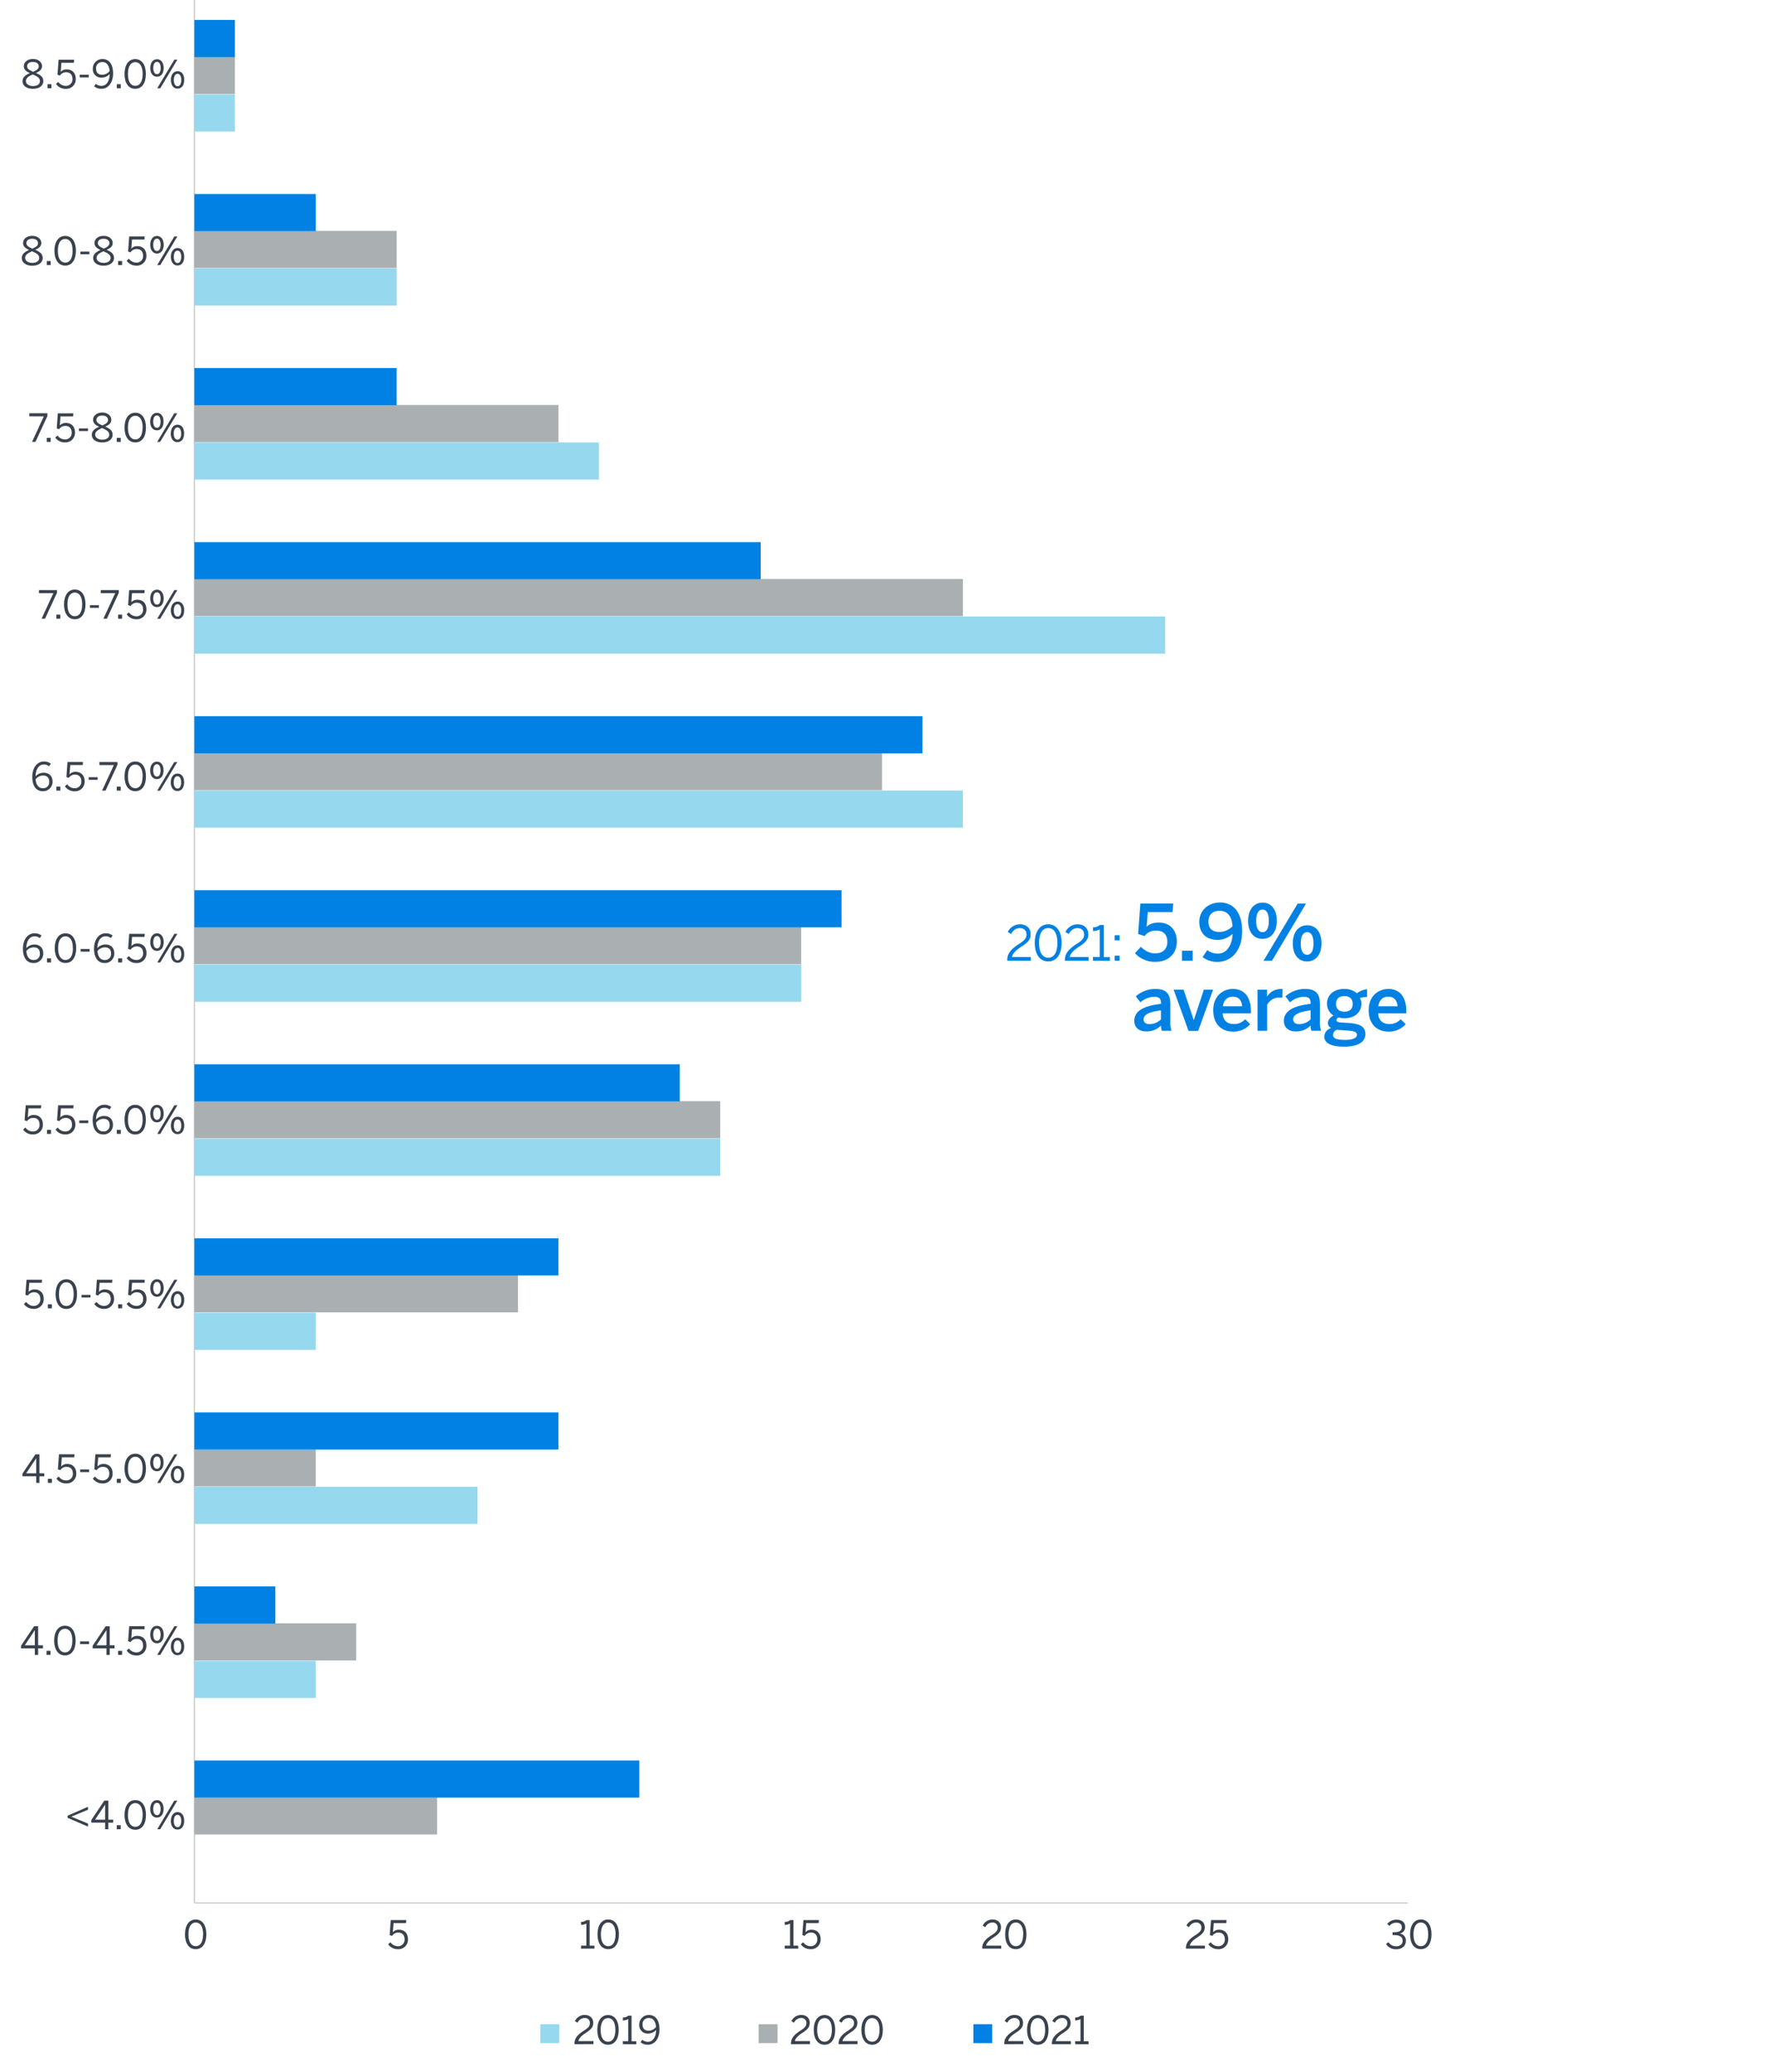 <svg id="Graph" xmlns="http://www.w3.org/2000/svg" xmlns:xlink="http://www.w3.org/1999/xlink" viewBox="0 0 1000 1164.08"><defs><style>.cls-1,.cls-3{fill:none;}.cls-2{fill:#39424d;}.cls-3{stroke:#c6c9c9;stroke-miterlimit:10;stroke-width:0.68px;}.cls-4{clip-path:url(#clip-path);}.cls-5{fill:#96d8ee;}.cls-6{fill:#aaafb1;}.cls-7{fill:#0081e3;}.cls-8{fill:#3a424e;}</style><clipPath id="clip-path"><rect class="cls-1" x="-0.16" y="-7.8" width="804.89" height="1171.87"/></clipPath></defs><path class="cls-2" d="M12.64,45.65c0-2.21,1.6-3.49,4.12-4.56-2.1-1-3.38-2-3.38-4s1.86-3.95,5.14-3.95,5.1,2,5.1,3.95S22.39,40.05,20.21,41c2.61,1.13,4.15,2.26,4.15,4.62s-2.15,4.28-5.84,4.28S12.64,48.06,12.64,45.65Zm9.83-.1c0-1.7-1.43-2.63-4.08-3.74-2.6,1.17-3.84,2.13-3.84,3.74s1.63,2.8,4,2.8S22.47,47.26,22.47,45.55Zm-.69-8.32c0-1.22-1-2.45-3.26-2.45S15.24,36,15.24,37.16c0,1.48,1.07,2.18,3.37,3.17C20.84,39.34,21.78,38.64,21.78,37.23Z"/><path class="cls-2" d="M26.68,49.58V47.3h2.24v2.28Z"/><path class="cls-2" d="M31.48,47.15,32.76,46a5.12,5.12,0,0,0,4.13,2.24,3.62,3.62,0,0,0,3.82-3.91c0-2.46-1.43-3.74-3.5-3.74a4.08,4.08,0,0,0-3.54,1.87L32.31,42l.63-8.44h8.73l-.16,1.71h-7l-.39,5.13A4.35,4.35,0,0,1,37.58,39c3,0,5,2.06,5,5.25a5.36,5.36,0,0,1-5.67,5.67A6.53,6.53,0,0,1,31.48,47.15Z"/><path class="cls-2" d="M44.83,43.5V42h5.06V43.5Z"/><path class="cls-2" d="M52.93,48.5l.94-1.41a4.8,4.8,0,0,0,3.23,1.15c2.78,0,4.52-2.82,4.56-6.65a6.12,6.12,0,0,1-4.47,2,4.64,4.64,0,0,1-5-5,5.28,5.28,0,0,1,5.54-5.39c3.32,0,5.84,2.59,5.84,8.06,0,5.17-2.76,8.62-6.49,8.62A6.22,6.22,0,0,1,52.93,48.5Zm8.69-8.62c-.29-3.52-1.94-5-4-5A3.36,3.36,0,0,0,54,38.55c0,2,1,3.46,3.49,3.46A5.35,5.35,0,0,0,61.62,39.88Z"/><path class="cls-2" d="M65.65,49.58V47.3h2.24v2.28Z"/><path class="cls-2" d="M70,41.55c0-5,2.21-8.34,6-8.34s6,3.32,6,8.34-2.15,8.34-6,8.34S70,46.57,70,41.55Zm10.18,0c0-4.36-1.61-6.64-4.13-6.64s-4.14,2.28-4.14,6.64,1.6,6.67,4.14,6.67S80.18,45.91,80.18,41.55Z"/><path class="cls-2" d="M84.48,38.23c0-3,1.47-4.95,3.77-4.95S92,35.19,92,38.16s-1.37,4.93-3.74,4.93S84.48,41.12,84.48,38.23Zm5.84,0c0-2.13-.74-3.5-2.09-3.5s-2.08,1.46-2.08,3.45.71,3.5,2.1,3.5S90.32,40.2,90.32,38.21ZM88.38,49.58,98,33.52h1.7l-9.6,16.06Zm7.69-4.64c0-3,1.48-4.95,3.78-4.95s3.71,1.91,3.71,4.88-1.39,4.93-3.75,4.93S96.07,47.8,96.07,44.94Zm5.84,0c0-2.12-.74-3.47-2.1-3.47s-2.09,1.45-2.09,3.45.72,3.52,2.11,3.52S101.91,46.89,101.91,44.89Z"/><path class="cls-2" d="M12.23,145c0-2.21,1.6-3.5,4.12-4.56-2.11-1-3.39-2-3.39-4s1.87-3.95,5.15-3.95,5.1,2,5.1,3.95-1.24,2.93-3.41,3.9C22.41,141.48,24,142.61,24,145s-2.15,4.28-5.84,4.28S12.23,147.39,12.23,145Zm9.83-.11c0-1.69-1.43-2.63-4.08-3.73-2.61,1.17-3.84,2.12-3.84,3.73s1.62,2.8,4,2.8S22.06,146.59,22.06,144.87Zm-.69-8.31c0-1.22-1-2.46-3.26-2.46s-3.28,1.17-3.28,2.39c0,1.48,1.06,2.17,3.37,3.17C20.43,138.66,21.37,138,21.37,136.56Z"/><path class="cls-2" d="M26.27,148.91v-2.28h2.24v2.28Z"/><path class="cls-2" d="M30.61,140.88c0-5,2.22-8.34,6.06-8.34s6,3.32,6,8.34-2.15,8.33-6,8.33S30.61,145.89,30.61,140.88Zm10.19,0c0-4.37-1.61-6.65-4.13-6.65s-4.15,2.28-4.15,6.65,1.61,6.66,4.15,6.66S40.8,145.24,40.8,140.88Z"/><path class="cls-2" d="M45.18,142.83v-1.48h5.06v1.48Z"/><path class="cls-2" d="M52.37,145c0-2.21,1.6-3.5,4.12-4.56-2.1-1-3.38-2-3.38-4s1.86-3.95,5.14-3.95,5.1,2,5.1,3.95-1.23,2.93-3.41,3.9c2.61,1.13,4.15,2.26,4.15,4.63s-2.15,4.28-5.84,4.28S52.37,147.39,52.37,145Zm9.83-.11c0-1.69-1.43-2.63-4.08-3.73-2.6,1.17-3.84,2.12-3.84,3.73s1.63,2.8,4,2.8S62.2,146.59,62.2,144.87Zm-.69-8.31c0-1.22-1-2.46-3.26-2.46S55,135.27,55,136.49c0,1.48,1.07,2.17,3.37,3.17C60.57,138.66,61.51,138,61.51,136.56Z"/><path class="cls-2" d="M66.39,148.91v-2.28h2.24v2.28Z"/><path class="cls-2" d="M71.19,146.48l1.28-1.17a5.11,5.11,0,0,0,4.13,2.23,3.62,3.62,0,0,0,3.82-3.91c0-2.45-1.44-3.73-3.5-3.73a4.08,4.08,0,0,0-3.54,1.87L72,141.29l.62-8.45h8.73l-.15,1.72h-7l-.39,5.12a4.37,4.37,0,0,1,3.49-1.39c3,0,5,2.06,5,5.26a5.35,5.35,0,0,1-5.67,5.66A6.52,6.52,0,0,1,71.19,146.48Z"/><path class="cls-2" d="M84.46,137.55c0-3,1.47-5,3.77-5S92,134.51,92,137.49s-1.37,4.93-3.74,4.93S84.46,140.44,84.46,137.55Zm5.84,0c0-2.13-.74-3.49-2.09-3.49s-2.08,1.45-2.08,3.45.71,3.49,2.1,3.49S90.3,139.53,90.3,137.53Zm-1.94,11.38L98,132.84h1.69l-9.59,16.07Zm7.69-4.65c0-3,1.48-4.95,3.78-4.95s3.71,1.91,3.71,4.89-1.39,4.93-3.76,4.93S96.05,147.13,96.05,144.26Zm5.84,0c0-2.13-.74-3.47-2.11-3.47s-2.08,1.45-2.08,3.45.72,3.52,2.11,3.52S101.89,146.22,101.89,144.22Z"/><path class="cls-2" d="M18,248.24l6.64-14.36H16.48v-1.71H26.62v1.61l-6.69,14.46Z"/><path class="cls-2" d="M26.25,248.24V246h2.24v2.28Z"/><path class="cls-2" d="M31.05,245.8l1.28-1.17a5.12,5.12,0,0,0,4.13,2.24A3.62,3.62,0,0,0,40.28,243c0-2.45-1.44-3.73-3.5-3.73a4.09,4.09,0,0,0-3.54,1.86l-1.37-.47.63-8.45h8.73l-.15,1.71H34L33.65,239a4.37,4.37,0,0,1,3.5-1.39c3,0,5,2.06,5,5.25a5.36,5.36,0,0,1-5.67,5.67A6.53,6.53,0,0,1,31.05,245.8Z"/><path class="cls-2" d="M44.4,242.16v-1.48h5.06v1.48Z"/><path class="cls-2" d="M51.59,244.31c0-2.22,1.6-3.5,4.12-4.56-2.11-1-3.39-2-3.39-4s1.87-4,5.15-4,5.1,2,5.1,4-1.24,2.93-3.41,3.91c2.61,1.13,4.15,2.26,4.15,4.63s-2.15,4.27-5.84,4.27S51.59,246.72,51.59,244.31Zm9.83-.11c0-1.7-1.43-2.63-4.08-3.74-2.61,1.18-3.84,2.13-3.84,3.74s1.62,2.8,4,2.8S61.42,245.91,61.42,244.2Zm-.69-8.32c0-1.21-1-2.45-3.26-2.45s-3.28,1.17-3.28,2.39c0,1.47,1.07,2.17,3.37,3.17C59.79,238,60.73,237.29,60.73,235.88Z"/><path class="cls-2" d="M65.63,248.24V246h2.24v2.28Z"/><path class="cls-2" d="M70,240.2c0-5,2.22-8.33,6.06-8.33s6,3.32,6,8.33-2.15,8.34-6,8.34S70,245.22,70,240.2Zm10.19,0c0-4.36-1.61-6.64-4.13-6.64s-4.15,2.28-4.15,6.64,1.61,6.67,4.15,6.67S80.14,244.57,80.14,240.2Z"/><path class="cls-2" d="M84.43,236.88c0-3,1.48-4.95,3.78-4.95s3.71,1.91,3.71,4.88-1.36,4.93-3.73,4.93S84.43,239.77,84.43,236.88Zm5.84,0c0-2.13-.73-3.5-2.08-3.5s-2.08,1.46-2.08,3.45.71,3.5,2.1,3.5S90.27,238.86,90.27,236.86Zm-1.93,11.38,9.6-16.07h1.69L90,248.24ZM96,243.59c0-3,1.47-5,3.78-5s3.71,1.91,3.71,4.88-1.39,4.93-3.76,4.93S96,246.46,96,243.59Zm5.84,0c0-2.13-.74-3.48-2.11-3.48s-2.08,1.46-2.08,3.45S98.4,247,99.79,247,101.87,245.54,101.87,243.55Z"/><path class="cls-2" d="M23.38,347.56,30,333.21H21.89V331.5H32v1.6l-6.69,14.46Z"/><path class="cls-2" d="M31.66,347.56v-2.28h2.23v2.28Z"/><path class="cls-2" d="M36,339.53c0-5,2.21-8.34,6.06-8.34s6,3.32,6,8.34-2.15,8.34-6,8.34S36,344.54,36,339.53Zm10.18,0c0-4.37-1.6-6.65-4.12-6.65s-4.15,2.28-4.15,6.65,1.61,6.66,4.15,6.66S46.18,343.89,46.18,339.53Z"/><path class="cls-2" d="M50.57,341.48V340h5v1.47Z"/><path class="cls-2" d="M58.12,347.56l6.65-14.35H56.62V331.5H66.76v1.6l-6.68,14.46Z"/><path class="cls-2" d="M66.39,347.56v-2.28h2.24v2.28Z"/><path class="cls-2" d="M71.19,345.13,72.47,344a5.11,5.11,0,0,0,4.13,2.23,3.61,3.61,0,0,0,3.82-3.9c0-2.46-1.43-3.74-3.5-3.74a4.08,4.08,0,0,0-3.54,1.87L72,339.94l.63-8.44h8.72l-.15,1.71h-7l-.39,5.12a4.37,4.37,0,0,1,3.49-1.39c3,0,5,2.07,5,5.26a5.36,5.36,0,0,1-5.67,5.67A6.53,6.53,0,0,1,71.19,345.13Z"/><path class="cls-2" d="M84.46,336.21c0-3,1.47-4.95,3.77-4.95S92,333.17,92,336.14s-1.37,4.93-3.74,4.93S84.46,339.09,84.46,336.21Zm5.84,0c0-2.12-.74-3.49-2.09-3.49s-2.08,1.45-2.08,3.45.71,3.5,2.1,3.5S90.3,338.18,90.3,336.18Zm-1.94,11.38L98,331.5h1.69l-9.59,16.06Zm7.69-4.64c0-3,1.48-5,3.78-5s3.71,1.92,3.71,4.89-1.39,4.93-3.75,4.93S96.05,345.78,96.05,342.92Zm5.84-.05c0-2.13-.74-3.47-2.1-3.47s-2.09,1.45-2.09,3.45.72,3.52,2.11,3.52S101.89,344.87,101.89,342.87Z"/><path class="cls-2" d="M18.13,436.42c0-5.17,2.78-8.62,6.52-8.62a6.17,6.17,0,0,1,3.93,1.26l-1,1.41a4.63,4.63,0,0,0-3-1c-2.78,0-4.54,2.81-4.58,6.63a6.12,6.12,0,0,1,4.47-2c3.28,0,5.06,2,5.06,5A5.28,5.28,0,0,1,24,444.48C20.67,444.48,18.13,441.89,18.13,436.42Zm9.56,2.72c0-2-1-3.46-3.5-3.46A5.36,5.36,0,0,0,20,437.81c.31,3.52,2,5,4.06,5A3.38,3.38,0,0,0,27.69,439.14Z"/><path class="cls-2" d="M31.68,444.17v-2.28h2.24v2.28Z"/><path class="cls-2" d="M36.48,441.74l1.28-1.17a5.12,5.12,0,0,0,4.12,2.24,3.62,3.62,0,0,0,3.82-3.91c0-2.46-1.43-3.74-3.49-3.74A4.08,4.08,0,0,0,38.67,437l-1.37-.48.63-8.44h8.73l-.15,1.71h-7L39.08,435a4.36,4.36,0,0,1,3.5-1.39c3,0,5,2.06,5,5.25a5.36,5.36,0,0,1-5.66,5.67A6.53,6.53,0,0,1,36.48,441.74Z"/><path class="cls-2" d="M49.83,438.09v-1.47h5.06v1.47Z"/><path class="cls-2" d="M57.36,444.17,64,429.82H55.86v-1.71H66v1.6l-6.68,14.46Z"/><path class="cls-2" d="M65.63,444.17v-2.28h2.24v2.28Z"/><path class="cls-2" d="M70,436.14c0-5,2.22-8.34,6.06-8.34s6,3.32,6,8.34-2.15,8.34-6,8.34S70,441.16,70,436.14Zm10.19,0c0-4.36-1.61-6.64-4.13-6.64s-4.15,2.28-4.15,6.64,1.61,6.67,4.15,6.67S80.14,440.5,80.14,436.14Z"/><path class="cls-2" d="M84.43,432.82c0-3,1.48-4.95,3.78-4.95s3.72,1.91,3.72,4.88-1.37,4.93-3.74,4.93S84.43,435.71,84.43,432.82Zm5.84,0c0-2.13-.73-3.5-2.08-3.5s-2.08,1.45-2.08,3.45.71,3.5,2.1,3.5S90.27,434.79,90.27,432.8Zm-1.93,11.37,9.6-16.06h1.69L90,444.17ZM96,439.53c0-3,1.48-4.95,3.78-4.95s3.71,1.91,3.71,4.88-1.39,4.93-3.76,4.93S96,442.39,96,439.53Zm5.84,0c0-2.12-.74-3.47-2.11-3.47s-2.08,1.45-2.08,3.45S98.4,443,99.79,443,101.87,441.48,101.87,439.48Z"/><path class="cls-2" d="M13,634.57l1.28-1.17a5.12,5.12,0,0,0,4.13,2.24,3.62,3.62,0,0,0,3.82-3.91c0-2.45-1.43-3.73-3.49-3.73a4.07,4.07,0,0,0-3.54,1.86l-1.37-.48.63-8.44h8.73L23,622.65H16l-.39,5.13a4.35,4.35,0,0,1,3.49-1.39c3,0,5,2.06,5,5.25a5.36,5.36,0,0,1-5.67,5.67A6.53,6.53,0,0,1,13,634.57Z"/><path class="cls-2" d="M26.42,637v-2.28h2.24V637Z"/><path class="cls-2" d="M31.22,634.57l1.28-1.17a5.12,5.12,0,0,0,4.13,2.24,3.62,3.62,0,0,0,3.82-3.91c0-2.45-1.43-3.73-3.5-3.73a4.09,4.09,0,0,0-3.54,1.86l-1.36-.48.63-8.44H41.4l-.15,1.71h-7l-.39,5.13a4.34,4.34,0,0,1,3.49-1.39c3,0,5,2.06,5,5.25a5.36,5.36,0,0,1-5.67,5.67A6.53,6.53,0,0,1,31.22,634.57Z"/><path class="cls-2" d="M44.57,630.93v-1.48h5.06v1.48Z"/><path class="cls-2" d="M52.11,629.25c0-5.16,2.78-8.62,6.51-8.62a6.17,6.17,0,0,1,3.93,1.26l-1,1.41a4.62,4.62,0,0,0-3-1c-2.78,0-4.54,2.8-4.59,6.62a6.14,6.14,0,0,1,4.48-2c3.28,0,5.06,2,5.06,5A5.28,5.28,0,0,1,58,637.31C54.65,637.31,52.11,634.73,52.11,629.25ZM61.66,632c0-2-1-3.45-3.5-3.45A5.33,5.33,0,0,0,54,630.64c.3,3.52,1.95,5,4.06,5A3.38,3.38,0,0,0,61.66,632Z"/><path class="cls-2" d="M65.65,637v-2.28h2.24V637Z"/><path class="cls-2" d="M70,629c0-5,2.21-8.34,6-8.34s6,3.33,6,8.34-2.15,8.34-6,8.34S70,634,70,629Zm10.18,0c0-4.36-1.61-6.64-4.13-6.64s-4.14,2.28-4.14,6.64,1.6,6.67,4.14,6.67S80.18,633.34,80.18,629Z"/><path class="cls-2" d="M84.48,625.65c0-3,1.47-4.95,3.77-4.95S92,622.61,92,625.58s-1.37,4.93-3.74,4.93S84.48,628.54,84.48,625.65Zm5.84,0c0-2.13-.74-3.5-2.09-3.5s-2.08,1.46-2.08,3.45.71,3.5,2.1,3.5S90.32,627.63,90.32,625.63ZM88.38,637,98,620.94h1.7L90.08,637Zm7.69-4.65c0-3,1.48-5,3.78-5s3.71,1.91,3.71,4.88-1.39,4.93-3.75,4.93S96.07,635.23,96.07,632.36Zm5.84,0c0-2.13-.74-3.48-2.1-3.48s-2.09,1.46-2.09,3.45.72,3.52,2.11,3.52S101.91,634.31,101.91,632.32Z"/><path class="cls-2" d="M12.88,532.93c0-5.17,2.78-8.62,6.51-8.62a6.11,6.11,0,0,1,3.93,1.26L22.37,527a4.6,4.6,0,0,0-3-1c-2.78,0-4.54,2.8-4.59,6.62a6.14,6.14,0,0,1,4.48-2c3.28,0,5.06,2,5.06,5A5.28,5.28,0,0,1,18.74,541C15.42,541,12.88,538.4,12.88,532.93Zm9.55,2.71c0-2-1-3.45-3.49-3.45a5.31,5.31,0,0,0-4.15,2.13c.3,3.51,1.95,5,4.06,5A3.37,3.37,0,0,0,22.43,535.64Z"/><path class="cls-2" d="M26.42,540.68V538.4h2.24v2.28Z"/><path class="cls-2" d="M30.77,532.64c0-5,2.21-8.33,6.05-8.33s6,3.32,6,8.33-2.15,8.34-6,8.34S30.77,537.66,30.77,532.64Zm10.18,0c0-4.36-1.61-6.64-4.13-6.64s-4.14,2.28-4.14,6.64,1.6,6.67,4.14,6.67S41,537,41,532.64Z"/><path class="cls-2" d="M45.33,534.6v-1.48h5.06v1.48Z"/><path class="cls-2" d="M52.87,532.93c0-5.17,2.78-8.62,6.51-8.62a6.11,6.11,0,0,1,3.93,1.26l-1,1.41a4.6,4.6,0,0,0-3-1c-2.78,0-4.54,2.8-4.59,6.62a6.14,6.14,0,0,1,4.48-2c3.28,0,5.06,2,5.06,5A5.28,5.28,0,0,1,58.73,541C55.41,541,52.87,538.4,52.87,532.93Zm9.55,2.71c0-2-1-3.45-3.49-3.45a5.31,5.31,0,0,0-4.15,2.13c.3,3.51,1.95,5,4.06,5A3.37,3.37,0,0,0,62.42,535.64Z"/><path class="cls-2" d="M66.41,540.68V538.4h2.24v2.28Z"/><path class="cls-2" d="M71.21,538.25l1.28-1.18a5.12,5.12,0,0,0,4.13,2.24,3.62,3.62,0,0,0,3.82-3.91c0-2.45-1.43-3.73-3.5-3.73a4.06,4.06,0,0,0-3.53,1.86L72,533.06l.63-8.45H81.4l-.16,1.72h-7l-.39,5.12a4.35,4.35,0,0,1,3.49-1.39c3,0,5,2.06,5,5.25A5.36,5.36,0,0,1,76.66,541,6.54,6.54,0,0,1,71.21,538.25Z"/><path class="cls-2" d="M84.48,529.32c0-3,1.47-5,3.78-5S92,526.28,92,529.26s-1.37,4.93-3.74,4.93S84.48,532.21,84.48,529.32Zm5.84,0c0-2.13-.74-3.5-2.09-3.5s-2.08,1.46-2.08,3.46.72,3.49,2.11,3.49S90.32,531.3,90.32,529.3Zm-1.93,11.38L98,524.61h1.7l-9.6,16.07ZM96.07,536c0-3,1.48-4.95,3.78-4.95s3.71,1.91,3.71,4.89-1.39,4.92-3.75,4.92S96.07,538.9,96.07,536Zm5.84,0c0-2.13-.74-3.48-2.1-3.48S97.72,534,97.72,536s.72,3.51,2.11,3.51S101.91,538,101.91,536Z"/><path class="cls-2" d="M13.44,732.55l1.28-1.17a5.12,5.12,0,0,0,4.13,2.24,3.62,3.62,0,0,0,3.82-3.91c0-2.45-1.43-3.73-3.5-3.73a4.09,4.09,0,0,0-3.54,1.86l-1.36-.47.63-8.45h8.72l-.15,1.71h-7l-.39,5.13a4.35,4.35,0,0,1,3.49-1.39c3,0,5,2.06,5,5.25a5.36,5.36,0,0,1-5.67,5.67A6.53,6.53,0,0,1,13.44,732.55Z"/><path class="cls-2" d="M26.9,735v-2.28h2.24V735Z"/><path class="cls-2" d="M31.24,727c0-5,2.22-8.34,6.06-8.34s6,3.33,6,8.34-2.15,8.34-6,8.34S31.24,732,31.24,727Zm10.19,0c0-4.36-1.61-6.64-4.13-6.64s-4.15,2.28-4.15,6.64,1.61,6.67,4.15,6.67S41.43,731.32,41.43,727Z"/><path class="cls-2" d="M45.81,728.91v-1.48h5.06v1.48Z"/><path class="cls-2" d="M53,732.55l1.29-1.17a5.12,5.12,0,0,0,4.12,2.24,3.62,3.62,0,0,0,3.82-3.91c0-2.45-1.43-3.73-3.49-3.73a4.08,4.08,0,0,0-3.54,1.86l-1.37-.47.63-8.45h8.73L63,720.63H56l-.39,5.13a4.36,4.36,0,0,1,3.5-1.39c3,0,5,2.06,5,5.25a5.36,5.36,0,0,1-5.67,5.67A6.54,6.54,0,0,1,53,732.55Z"/><path class="cls-2" d="M66.41,735v-2.28h2.24V735Z"/><path class="cls-2" d="M71.21,732.55l1.28-1.17a5.12,5.12,0,0,0,4.13,2.24,3.62,3.62,0,0,0,3.82-3.91c0-2.45-1.43-3.73-3.5-3.73a4.06,4.06,0,0,0-3.53,1.86L72,727.37l.63-8.45H81.4l-.16,1.71h-7l-.39,5.13a4.35,4.35,0,0,1,3.49-1.39c3,0,5,2.06,5,5.25a5.36,5.36,0,0,1-5.67,5.67A6.53,6.53,0,0,1,71.21,732.55Z"/><path class="cls-2" d="M84.48,723.63c0-3,1.47-5,3.78-5S92,720.59,92,723.57s-1.37,4.92-3.74,4.92S84.48,726.52,84.48,723.63Zm5.84,0c0-2.13-.74-3.5-2.09-3.5s-2.08,1.46-2.08,3.46.72,3.49,2.11,3.49S90.32,725.61,90.32,723.61ZM88.39,735,98,718.92h1.7L90.08,735Zm7.68-4.65c0-3,1.48-5,3.78-5s3.71,1.91,3.71,4.88-1.39,4.93-3.75,4.93S96.07,733.21,96.07,730.34Zm5.84,0c0-2.13-.74-3.48-2.1-3.48s-2.09,1.46-2.09,3.45.72,3.52,2.11,3.52S101.91,732.29,101.91,730.3Z"/><path class="cls-2" d="M20.34,833.05v-3.71H12.59v-1.46L19.91,817h2.28v10.68H24.9v1.67H22.19v3.71Zm-5.64-5.38h5.64v-8.45h0Z"/><path class="cls-2" d="M26.9,833.05v-2.28h2.24v2.28Z"/><path class="cls-2" d="M31.7,830.62,33,829.45a5.11,5.11,0,0,0,4.12,2.23,3.62,3.62,0,0,0,3.83-3.9c0-2.46-1.44-3.74-3.5-3.74a4.08,4.08,0,0,0-3.54,1.87l-1.37-.48.63-8.44h8.73l-.15,1.71h-7l-.39,5.12a4.41,4.41,0,0,1,3.5-1.39c3,0,5,2.07,5,5.26a5.35,5.35,0,0,1-5.66,5.67A6.53,6.53,0,0,1,31.7,830.62Z"/><path class="cls-2" d="M45.05,827V825.5h5.06V827Z"/><path class="cls-2" d="M52.19,830.62l1.28-1.17a5.11,5.11,0,0,0,4.13,2.23,3.61,3.61,0,0,0,3.82-3.9c0-2.46-1.43-3.74-3.5-3.74a4,4,0,0,0-3.53,1.87L53,825.43l.63-8.44h8.73l-.16,1.71h-7l-.39,5.12a4.38,4.38,0,0,1,3.49-1.39c3,0,5,2.07,5,5.26a5.36,5.36,0,0,1-5.67,5.67A6.53,6.53,0,0,1,52.19,830.62Z"/><path class="cls-2" d="M65.65,833.05v-2.28h2.24v2.28Z"/><path class="cls-2" d="M70,825c0-5,2.22-8.34,6.06-8.34s6,3.32,6,8.34-2.15,8.34-6,8.34S70,830,70,825Zm10.19,0c0-4.37-1.61-6.64-4.13-6.64s-4.15,2.27-4.15,6.64,1.61,6.66,4.15,6.66S80.16,829.38,80.16,825Z"/><path class="cls-2" d="M84.45,821.7c0-3,1.48-5,3.78-5s3.71,1.91,3.71,4.88-1.36,4.93-3.73,4.93S84.45,824.58,84.45,821.7Zm5.84,0c0-2.12-.73-3.49-2.08-3.49s-2.08,1.45-2.08,3.45.71,3.5,2.1,3.5S90.29,823.67,90.29,821.67Zm-1.93,11.38L98,817h1.69l-9.59,16.06Zm7.69-4.64c0-3,1.47-4.95,3.78-4.95s3.71,1.91,3.71,4.88-1.39,4.93-3.76,4.93S96.05,831.27,96.05,828.41Zm5.84,0c0-2.13-.74-3.47-2.11-3.47s-2.08,1.45-2.08,3.45.72,3.52,2.11,3.52S101.89,830.36,101.89,828.36Z"/><path class="cls-2" d="M19.59,929.67V926H11.83V924.5l7.32-10.9h2.28v10.68h2.72V926H21.43v3.72Zm-5.65-5.39h5.65v-8.45h-.05Z"/><path class="cls-2" d="M26.14,929.67v-2.28h2.24v2.28Z"/><path class="cls-2" d="M30.46,921.63c0-5,2.22-8.34,6.06-8.34s6,3.33,6,8.34-2.14,8.34-6,8.34S30.46,926.65,30.46,921.63Zm10.19,0c0-4.36-1.61-6.64-4.13-6.64s-4.15,2.28-4.15,6.64,1.61,6.67,4.15,6.67S40.65,926,40.65,921.63Z"/><path class="cls-2" d="M45,923.59v-1.48h5.06v1.48Z"/><path class="cls-2" d="M59.84,929.67V926H52.09V924.5l7.31-10.9h2.28v10.68H64.4V926H61.68v3.72Zm-5.65-5.39h5.65v-8.45h-.05Z"/><path class="cls-2" d="M66.39,929.67v-2.28h2.24v2.28Z"/><path class="cls-2" d="M71.19,927.23l1.28-1.17a5.12,5.12,0,0,0,4.13,2.24,3.62,3.62,0,0,0,3.82-3.91c0-2.45-1.43-3.73-3.5-3.73a4.09,4.09,0,0,0-3.54,1.86L72,922l.63-8.44h8.72l-.15,1.71h-7l-.39,5.13a4.34,4.34,0,0,1,3.49-1.39c3,0,5,2.06,5,5.25A5.36,5.36,0,0,1,76.64,930,6.53,6.53,0,0,1,71.19,927.23Z"/><path class="cls-2" d="M84.46,918.31c0-3,1.47-4.95,3.77-4.95S92,915.27,92,918.25s-1.37,4.92-3.74,4.92S84.46,921.2,84.46,918.31Zm5.84,0c0-2.13-.74-3.5-2.09-3.5s-2.08,1.46-2.08,3.46.71,3.49,2.1,3.49S90.3,920.29,90.3,918.29Zm-1.94,11.38L98,913.6h1.69l-9.59,16.07ZM96.05,925c0-3,1.48-4.95,3.78-4.95s3.71,1.91,3.71,4.88-1.39,4.93-3.75,4.93S96.05,927.89,96.05,925Zm5.84,0c0-2.13-.74-3.48-2.1-3.48S97.7,923,97.7,925s.72,3.52,2.11,3.52S101.89,927,101.89,925Z"/><path class="cls-2" d="M49.46,1026.14,38,1021.22V1020L49.46,1015v1.67l-9.38,3.89,9.38,3.88Z"/><path class="cls-2" d="M59.08,1027.62v-3.71H51.32v-1.46l7.32-10.9h2.28v10.69h2.72v1.67H60.92v3.71Zm-5.65-5.38h5.65v-8.45h0Z"/><path class="cls-2" d="M65.63,1027.62v-2.28h2.24v2.28Z"/><path class="cls-2" d="M70,1019.59c0-5,2.22-8.34,6.06-8.34s6,3.32,6,8.34-2.15,8.33-6,8.33S70,1024.6,70,1019.59Zm10.19,0c0-4.37-1.61-6.65-4.13-6.65s-4.15,2.28-4.15,6.65,1.61,6.66,4.15,6.66S80.16,1024,80.16,1019.59Z"/><path class="cls-2" d="M84.45,1016.26c0-3,1.48-5,3.78-5s3.72,1.92,3.72,4.89-1.37,4.93-3.74,4.93S84.45,1019.15,84.45,1016.26Zm5.85,0c0-2.12-.74-3.49-2.09-3.49s-2.08,1.45-2.08,3.45.71,3.5,2.1,3.5S90.3,1018.24,90.3,1016.24Zm-1.94,11.38,9.6-16.07h1.69l-9.59,16.07Zm7.69-4.65c0-3,1.48-5,3.78-5s3.71,1.91,3.71,4.89-1.39,4.93-3.76,4.93S96.05,1025.84,96.05,1023Zm5.84,0c0-2.13-.74-3.47-2.11-3.47s-2.08,1.45-2.08,3.45.72,3.52,2.11,3.52S101.89,1024.93,101.89,1022.93Z"/><line class="cls-3" x1="109.29" y1="1069.04" x2="791.36" y2="1069.04"/><g class="cls-4"><line class="cls-3" x1="109.29" y1="1069.04" x2="109.29" y2="-6.53"/></g><rect class="cls-5" x="109.29" y="53" width="22.74" height="20.86"/><rect class="cls-5" x="109.29" y="150.78" width="113.68" height="20.86"/><rect class="cls-5" x="109.29" y="248.56" width="227.36" height="20.86"/><rect class="cls-5" x="109.29" y="346.34" width="545.66" height="20.86"/><rect class="cls-5" x="109.29" y="444.12" width="431.98" height="20.86"/><rect class="cls-5" x="109.29" y="541.9" width="341.04" height="20.86"/><rect class="cls-5" x="109.29" y="639.68" width="295.57" height="20.86"/><rect class="cls-5" x="109.29" y="737.46" width="68.21" height="20.86"/><rect class="cls-5" x="109.29" y="835.24" width="159.15" height="20.86"/><rect class="cls-5" x="109.29" y="933.02" width="68.21" height="20.86"/><rect class="cls-6" x="109.29" y="31.93" width="22.74" height="20.86"/><rect class="cls-6" x="109.29" y="129.71" width="113.68" height="20.86"/><rect class="cls-6" x="109.29" y="227.49" width="204.62" height="20.86"/><rect class="cls-6" x="109.29" y="325.27" width="431.98" height="20.86"/><rect class="cls-6" x="109.29" y="423.05" width="386.51" height="20.86"/><rect class="cls-6" x="109.29" y="520.83" width="341.04" height="20.86"/><rect class="cls-6" x="109.29" y="618.6" width="295.57" height="20.86"/><rect class="cls-6" x="109.29" y="716.39" width="181.88" height="20.86"/><rect class="cls-6" x="109.29" y="814.17" width="68.21" height="20.86"/><rect class="cls-6" x="109.29" y="911.94" width="90.94" height="20.86"/><rect class="cls-6" x="109.29" y="1009.72" width="136.42" height="20.86"/><rect class="cls-7" x="109.29" y="11.21" width="22.74" height="20.86"/><rect class="cls-7" x="109.29" y="108.99" width="68.21" height="20.86"/><rect class="cls-7" x="109.29" y="206.76" width="113.68" height="20.86"/><rect class="cls-7" x="109.29" y="304.55" width="318.3" height="20.86"/><rect class="cls-7" x="109.29" y="402.33" width="409.24" height="20.86"/><rect class="cls-7" x="109.29" y="500.1" width="363.77" height="20.86"/><rect class="cls-7" x="109.29" y="597.88" width="272.83" height="20.86"/><rect class="cls-7" x="109.29" y="695.66" width="204.62" height="20.86"/><rect class="cls-7" x="109.29" y="793.44" width="204.62" height="20.86"/><rect class="cls-7" x="109.29" y="891.22" width="45.47" height="20.86"/><rect class="cls-7" x="109.29" y="989" width="250.09" height="20.86"/><path class="cls-8" d="M322.92,1148.38V1148c0-2.33,1-4.5,5.27-7.21,2.41-1.54,3.39-2.52,3.39-4.24a2.72,2.72,0,0,0-3-2.88,4.43,4.43,0,0,0-3.93,2.64l-1.47-.91a6,6,0,0,1,5.49-3.43c3,0,4.8,1.82,4.8,4.45,0,2.11-1,3.54-4,5.5-2.8,1.78-4.17,3.36-4.34,4.73h8.47v1.69Z"/><path class="cls-8" d="M335.73,1140.35c0-5,2.21-8.34,6.06-8.34s6,3.32,6,8.34-2.15,8.34-6,8.34S335.73,1145.36,335.73,1140.35Zm10.18,0c0-4.37-1.61-6.64-4.12-6.64s-4.15,2.27-4.15,6.64,1.6,6.66,4.15,6.66S345.91,1144.71,345.91,1140.35Z"/><path class="cls-8" d="M350.12,1148.38v-1.69h3v-12.38a7.13,7.13,0,0,1-3,.74v-1.69a4.77,4.77,0,0,0,3.07-1H355v14.37h2.69v1.69Z"/><path class="cls-8" d="M360.09,1147.3l.93-1.41a4.85,4.85,0,0,0,3.24,1.15c2.78,0,4.51-2.83,4.56-6.65a6.14,6.14,0,0,1-4.48,2,4.64,4.64,0,0,1-5-5,5.28,5.28,0,0,1,5.53-5.39c3.32,0,5.84,2.58,5.84,8.06,0,5.16-2.75,8.62-6.49,8.62A6.19,6.19,0,0,1,360.09,1147.3Zm8.68-8.62c-.28-3.52-1.93-5-4-5a3.36,3.36,0,0,0-3.58,3.69c0,2,1,3.45,3.5,3.45A5.32,5.32,0,0,0,368.77,1138.68Z"/><rect class="cls-5" x="303.73" y="1137.17" width="10.61" height="10.61"/><path class="cls-8" d="M444.62,1148.38V1148c0-2.33,1-4.5,5.27-7.21,2.41-1.54,3.39-2.52,3.39-4.24a2.72,2.72,0,0,0-3-2.88,4.43,4.43,0,0,0-3.93,2.64l-1.48-.91a6.06,6.06,0,0,1,5.5-3.43c3,0,4.8,1.82,4.8,4.45,0,2.11-1,3.54-4,5.5-2.8,1.78-4.17,3.36-4.34,4.73h8.46v1.69Z"/><path class="cls-8" d="M457.42,1140.35c0-5,2.22-8.34,6.06-8.34s6,3.32,6,8.34-2.15,8.34-6,8.34S457.42,1145.36,457.42,1140.35Zm10.19,0c0-4.37-1.61-6.64-4.13-6.64s-4.14,2.27-4.14,6.64,1.6,6.66,4.14,6.66S467.61,1144.71,467.61,1140.35Z"/><path class="cls-8" d="M471.38,1148.38V1148c0-2.33,1.05-4.5,5.28-7.21,2.41-1.54,3.39-2.52,3.39-4.24a2.72,2.72,0,0,0-3-2.88,4.43,4.43,0,0,0-3.93,2.64l-1.48-.91a6.06,6.06,0,0,1,5.5-3.43c3,0,4.8,1.82,4.8,4.45,0,2.11-1,3.54-4,5.5-2.8,1.78-4.17,3.36-4.35,4.73H482v1.69Z"/><path class="cls-8" d="M484.19,1140.35c0-5,2.22-8.34,6.06-8.34s6,3.32,6,8.34-2.15,8.34-6,8.34S484.19,1145.36,484.19,1140.35Zm10.19,0c0-4.37-1.61-6.64-4.13-6.64s-4.15,2.27-4.15,6.64,1.61,6.66,4.15,6.66S494.38,1144.71,494.38,1140.35Z"/><rect class="cls-6" x="426.45" y="1137.17" width="10.61" height="10.61"/><path class="cls-8" d="M564.51,1148.38V1148c0-2.33,1-4.5,5.28-7.21,2.41-1.54,3.39-2.52,3.39-4.24a2.72,2.72,0,0,0-3-2.88,4.42,4.42,0,0,0-3.93,2.64l-1.48-.91a6,6,0,0,1,5.49-3.43c3,0,4.8,1.82,4.8,4.45,0,2.11-.95,3.54-4,5.5-2.8,1.78-4.17,3.36-4.34,4.73h8.47v1.69Z"/><path class="cls-8" d="M577.32,1140.35c0-5,2.22-8.34,6.06-8.34s6,3.32,6,8.34-2.15,8.34-6,8.34S577.32,1145.36,577.32,1140.35Zm10.18,0c0-4.37-1.6-6.64-4.12-6.64s-4.15,2.27-4.15,6.64,1.61,6.66,4.15,6.66S587.5,1144.71,587.5,1140.35Z"/><path class="cls-8" d="M591.28,1148.38V1148c0-2.33,1-4.5,5.28-7.21,2.41-1.54,3.38-2.52,3.38-4.24a2.72,2.72,0,0,0-3-2.88,4.42,4.42,0,0,0-3.93,2.64l-1.48-.91A6,6,0,0,1,597,1132c3,0,4.8,1.82,4.8,4.45,0,2.11-.95,3.54-4,5.5-2.8,1.78-4.17,3.36-4.34,4.73h8.47v1.69Z"/><path class="cls-8" d="M604.35,1148.38v-1.69h3v-12.38a7.13,7.13,0,0,1-3,.74v-1.69a4.77,4.77,0,0,0,3.07-1h1.78v14.37h2.69v1.69Z"/><rect class="cls-7" x="547.14" y="1137.17" width="10.61" height="10.61"/><path class="cls-7" d="M566.19,539.73v-.44c0-2.9,1.3-5.62,6.6-9,3-1.93,4.23-3.15,4.23-5.29s-1.38-3.61-3.77-3.61c-2.06,0-3.72,1.14-4.92,3.31l-1.84-1.14a7.57,7.57,0,0,1,6.87-4.29c3.72,0,6,2.28,6,5.56,0,2.64-1.2,4.43-5.05,6.87-3.5,2.23-5.22,4.21-5.43,5.92h10.58v2.12Z"/><path class="cls-7" d="M581.66,529.68c0-6.27,2.77-10.42,7.57-10.42s7.52,4.15,7.52,10.42-2.68,10.43-7.52,10.43S581.66,536,581.66,529.68Zm12.73,0c0-5.45-2-8.3-5.16-8.3s-5.18,2.85-5.18,8.3,2,8.34,5.18,8.34S594.39,535.14,594.39,529.68Z"/><path class="cls-7" d="M598.59,539.73v-.44c0-2.9,1.31-5.62,6.6-9,3-1.93,4.23-3.15,4.23-5.29s-1.38-3.61-3.77-3.61c-2.06,0-3.72,1.14-4.91,3.31l-1.85-1.14a7.57,7.57,0,0,1,6.87-4.29c3.72,0,6,2.28,6,5.56,0,2.64-1.2,4.43-5,6.87-3.5,2.23-5.21,4.21-5.43,5.92h10.59v2.12Z"/><path class="cls-7" d="M614.39,539.73v-2.12h3.77V522.14a9.15,9.15,0,0,1-3.72.92v-2.12a5.85,5.85,0,0,0,3.83-1.3h2.23v18h3.36v2.12Z"/><path class="cls-7" d="M626.55,528.27v-2.88h2.79v2.88Zm0,11.46v-2.85h2.79v2.85Z"/><path class="cls-7" d="M637.94,535.47l3.34-3.56c2.17,2,4.6,3.65,8,3.65,4.73,0,6.9-2.74,6.9-6.47,0-4.26-2.43-6.3-6.3-6.3a7.6,7.6,0,0,0-6.51,3.08l-3.6-1.17L641,507.59h18.5l-.4,4.78H645.19l-.65,8.29c1.26-1.34,3.38-2.39,6.73-2.39,6.43,0,10.25,4.3,10.25,10.64,0,6.69-4.56,11.42-12,11.42A15.19,15.19,0,0,1,637.94,535.47Z"/><path class="cls-7" d="M664.42,539.73v-5.65h6v5.65Z"/><path class="cls-7" d="M676,537.73l2.6-4a10,10,0,0,0,5.91,2c4.86,0,8.07-4.34,8.34-11.12A12.47,12.47,0,0,1,684.4,528c-6.13,0-10.25-3.51-10.25-10.11S679.4,507,685.79,507c7.38,0,12.42,5.39,12.42,16.11,0,11.34-6.34,17.24-13.9,17.24A13.78,13.78,0,0,1,676,537.73Zm16.8-17.37c-.43-6.21-3.26-8.69-7.29-8.69s-6.21,2.26-6.21,6.08c0,3.35,1.56,5.78,6.08,5.78A10.37,10.37,0,0,0,692.82,520.36Z"/><path class="cls-7" d="M701.59,517.32c0-6.21,3.13-10.25,8.12-10.25s8,4,8,10.16-3,10.21-8.07,10.21S701.59,523.35,701.59,517.32Zm11.64,0c0-4-1.17-6.35-3.56-6.35s-3.56,2.44-3.56,6.3c0,4,1.17,6.39,3.6,6.39S713.23,521.14,713.23,517.28Zm-3,22.45,19.19-32.14h4.69L715,539.73ZM726.69,530c0-6.21,3.13-10.2,8.12-10.2s8,3.95,8,10.12-3,10.2-8.07,10.2S726.69,536.08,726.69,530Zm11.64,0c0-4-1.17-6.34-3.56-6.34s-3.61,2.43-3.61,6.3c0,4,1.18,6.42,3.61,6.42S738.33,533.86,738.33,530Z"/><path class="cls-7" d="M637.59,573.51c0-5,4.25-8.34,15-9.56v-.69c0-2.3-1.21-3.3-3.78-3.3a12.54,12.54,0,0,0-7.77,3.12l-2.6-3.34a16.49,16.49,0,0,1,11.11-4.17c6.17,0,8.3,2.95,8.3,8.34v9.51a15.71,15.71,0,0,0,.65,5.64h-5.39a8.42,8.42,0,0,1-.52-2.95,11.08,11.08,0,0,1-8.51,3.3C640.37,579.41,637.59,577.33,637.59,573.51Zm15-.87v-5.08c-6.38.86-9.77,2.43-9.77,5,0,1.82,1.26,2.78,3.22,2.78A9.22,9.22,0,0,0,652.61,572.64Z"/><path class="cls-7" d="M668.07,579.11,659.73,556h5.6L671,573h.09l5.6-17h5.17l-8.34,23.11Z"/><path class="cls-7" d="M682,567.56c0-8.78,6.21-12,11-12,5.17,0,10.12,3.08,10.12,12.46v1.26H687.3c.22,4.17,2.78,6,6.17,6a8.32,8.32,0,0,0,6.47-2.7l2.82,2.78a12.41,12.41,0,0,1-9.68,4.17C687.3,579.54,682,576,682,567.56Zm16.2-2.26c-.3-3.52-2-5.39-5.25-5.39-2.61,0-5,1.48-5.52,5.39Z"/><path class="cls-7" d="M706.89,579.06V556h5.34v3.78h.09c1.43-2.3,3.9-4.21,8.29-4.21H721l-.18,4.91a13.06,13.06,0,0,0-1.43-.09,7.83,7.83,0,0,0-7.12,4.08v14.59Z"/><path class="cls-7" d="M721.69,573.51c0-5,4.26-8.34,15-9.56v-.69c0-2.3-1.22-3.3-3.78-3.3a12.52,12.52,0,0,0-7.77,3.12l-2.61-3.34a16.52,16.52,0,0,1,11.12-4.17c6.16,0,8.29,2.95,8.29,8.34v9.51a15.94,15.94,0,0,0,.65,5.64h-5.38a8.42,8.42,0,0,1-.52-2.95,11.09,11.09,0,0,1-8.51,3.3C724.47,579.41,721.69,577.33,721.69,573.51Zm15-.87v-5.08c-6.39.86-9.77,2.43-9.77,5,0,1.82,1.26,2.78,3.21,2.78A9.25,9.25,0,0,0,736.72,572.64Z"/><path class="cls-7" d="M744.44,582.37c0-2.31,1.44-4,3.78-4.87a3,3,0,0,1-1.78-2.82c0-1.74,1.39-3.17,3.13-4.21a7.6,7.6,0,0,1-3.65-6.65c0-4.73,3.65-8.25,9.69-8.25a10.37,10.37,0,0,1,7.07,2.43,11.92,11.92,0,0,1,5.74-2.26v4.35a13.7,13.7,0,0,0-4,.61,5.86,5.86,0,0,1,.82,3.12c0,4.82-3.6,8.21-9.59,8.21a10.66,10.66,0,0,1-3.22-.48c-.69.39-1.17.87-1.17,1.48,0,.91.61,1.21,2.65,1.39l4.08.26c6.82.43,9.51,2.26,9.51,6.3,0,4.73-4.78,7-11.9,7C747.61,588,744.44,585.71,744.44,582.37Zm18.29-.92c0-1.65-1.18-2.26-5.87-2.56l-4-.26a7.27,7.27,0,0,1-1.39-.13,3.17,3.17,0,0,0-2.13,3c0,2,2.35,2.7,7,2.7C760.29,584.15,762.73,583.1,762.73,581.45ZM760.34,564c0-2.87-1.65-4.43-4.69-4.43S751,561.17,751,564s1.78,4.34,4.73,4.34S760.34,566.82,760.34,564Z"/><path class="cls-7" d="M769.37,567.56c0-8.78,6.21-12,11-12,5.17,0,10.12,3.08,10.12,12.46v1.26H774.71c.22,4.17,2.78,6,6.17,6a8.35,8.35,0,0,0,6.47-2.7l2.82,2.78a12.45,12.45,0,0,1-9.69,4.17C774.71,579.54,769.37,576,769.37,567.56Zm16.2-2.26c-.31-3.52-2.05-5.39-5.26-5.39-2.6,0-5,1.48-5.51,5.39Z"/><path class="cls-2" d="M104,1086.66c0-5,2.21-8.34,6-8.34s6,3.33,6,8.34-2.15,8.34-6,8.34S104,1091.68,104,1086.66Zm10.18,0c0-4.36-1.61-6.64-4.13-6.64s-4.14,2.28-4.14,6.64,1.6,6.67,4.14,6.67S114.13,1091,114.13,1086.66Z"/><path class="cls-2" d="M218.19,1092.26l1.28-1.17a5.12,5.12,0,0,0,4.12,2.24,3.62,3.62,0,0,0,3.82-3.91c0-2.45-1.43-3.74-3.49-3.74a4.09,4.09,0,0,0-3.54,1.87l-1.37-.48.63-8.44h8.73l-.15,1.71h-7l-.39,5.13a4.36,4.36,0,0,1,3.5-1.39c3,0,5,2.06,5,5.25a5.36,5.36,0,0,1-5.66,5.67A6.53,6.53,0,0,1,218.19,1092.26Z"/><path class="cls-2" d="M326.61,1094.7V1093h3v-12.38a7.2,7.2,0,0,1-3,.74v-1.69a4.66,4.66,0,0,0,3.06-1h1.78V1093h2.7v1.7Z"/><path class="cls-2" d="M335.86,1086.66c0-5,2.21-8.34,6.05-8.34s6,3.33,6,8.34-2.15,8.34-6,8.34S335.86,1091.68,335.86,1086.66Zm10.18,0c0-4.36-1.61-6.64-4.13-6.64s-4.14,2.28-4.14,6.64,1.6,6.67,4.14,6.67S346,1091,346,1086.66Z"/><path class="cls-2" d="M441.11,1094.7V1093h3v-12.38a7.13,7.13,0,0,1-3,.74v-1.69a4.66,4.66,0,0,0,3.06-1H446V1093h2.69v1.7Z"/><path class="cls-2" d="M450.16,1092.26l1.28-1.17a5.12,5.12,0,0,0,4.13,2.24,3.62,3.62,0,0,0,3.82-3.91c0-2.45-1.43-3.74-3.49-3.74a4.07,4.07,0,0,0-3.54,1.87l-1.37-.48.63-8.44h8.73l-.16,1.71h-7l-.39,5.13a4.35,4.35,0,0,1,3.49-1.39c3,0,5,2.06,5,5.25a5.36,5.36,0,0,1-5.67,5.67A6.53,6.53,0,0,1,450.16,1092.26Z"/><path class="cls-2" d="M552.14,1094.7v-.35c0-2.33,1-4.5,5.27-7.21,2.41-1.54,3.39-2.52,3.39-4.23a2.73,2.73,0,0,0-3-2.89,4.42,4.42,0,0,0-3.93,2.65l-1.47-.92a6.05,6.05,0,0,1,5.49-3.43c3,0,4.8,1.83,4.8,4.45,0,2.11-1,3.54-4,5.5-2.8,1.78-4.17,3.36-4.34,4.73h8.46v1.7Z"/><path class="cls-2" d="M565,1086.66c0-5,2.21-8.34,6-8.34s6,3.33,6,8.34-2.15,8.34-6,8.34S565,1091.68,565,1086.66Zm10.18,0c0-4.36-1.61-6.64-4.13-6.64s-4.14,2.28-4.14,6.64,1.6,6.67,4.14,6.67S575.13,1091,575.13,1086.66Z"/><path class="cls-2" d="M666.64,1094.7v-.35c0-2.33,1-4.5,5.27-7.21,2.41-1.54,3.39-2.52,3.39-4.23a2.73,2.73,0,0,0-3-2.89,4.42,4.42,0,0,0-3.93,2.65l-1.47-.92a6.05,6.05,0,0,1,5.49-3.43c3,0,4.8,1.83,4.8,4.45,0,2.11-1,3.54-4,5.5-2.8,1.78-4.17,3.36-4.34,4.73h8.46v1.7Z"/><path class="cls-2" d="M679.27,1092.26l1.28-1.17a5.12,5.12,0,0,0,4.13,2.24,3.62,3.62,0,0,0,3.82-3.91c0-2.45-1.43-3.74-3.5-3.74a4.07,4.07,0,0,0-3.53,1.87l-1.37-.48.63-8.44h8.73l-.16,1.71h-7l-.39,5.13a4.35,4.35,0,0,1,3.49-1.39c3,0,5,2.06,5,5.25a5.36,5.36,0,0,1-5.67,5.67A6.53,6.53,0,0,1,679.27,1092.26Z"/><g class="cls-4"><path class="cls-2" d="M779.1,1092.07l1.39-1a4.9,4.9,0,0,0,4.28,2.3c2.23,0,3.65-1.13,3.65-3,0-2.24-1.42-3.3-5-3.3h-.65v-1.59h.76c3.32,0,4.45-1,4.45-2.8,0-1.52-.91-2.56-3.19-2.56a4.92,4.92,0,0,0-3.78,1.82l-1.23-1.15a6.69,6.69,0,0,1,5.16-2.36c3.41,0,4.93,1.82,4.93,4a3.69,3.69,0,0,1-3.12,3.8,3.88,3.88,0,0,1,3.51,4.17c0,2.71-2.15,4.67-5.53,4.67A6.54,6.54,0,0,1,779.1,1092.07Z"/><path class="cls-2" d="M792.62,1086.66c0-5,2.22-8.34,6.06-8.34s6,3.33,6,8.34-2.15,8.34-6,8.34S792.62,1091.68,792.62,1086.66Zm10.19,0c0-4.36-1.61-6.64-4.13-6.64s-4.14,2.28-4.14,6.64,1.6,6.67,4.14,6.67S802.81,1091,802.81,1086.66Z"/></g></svg>